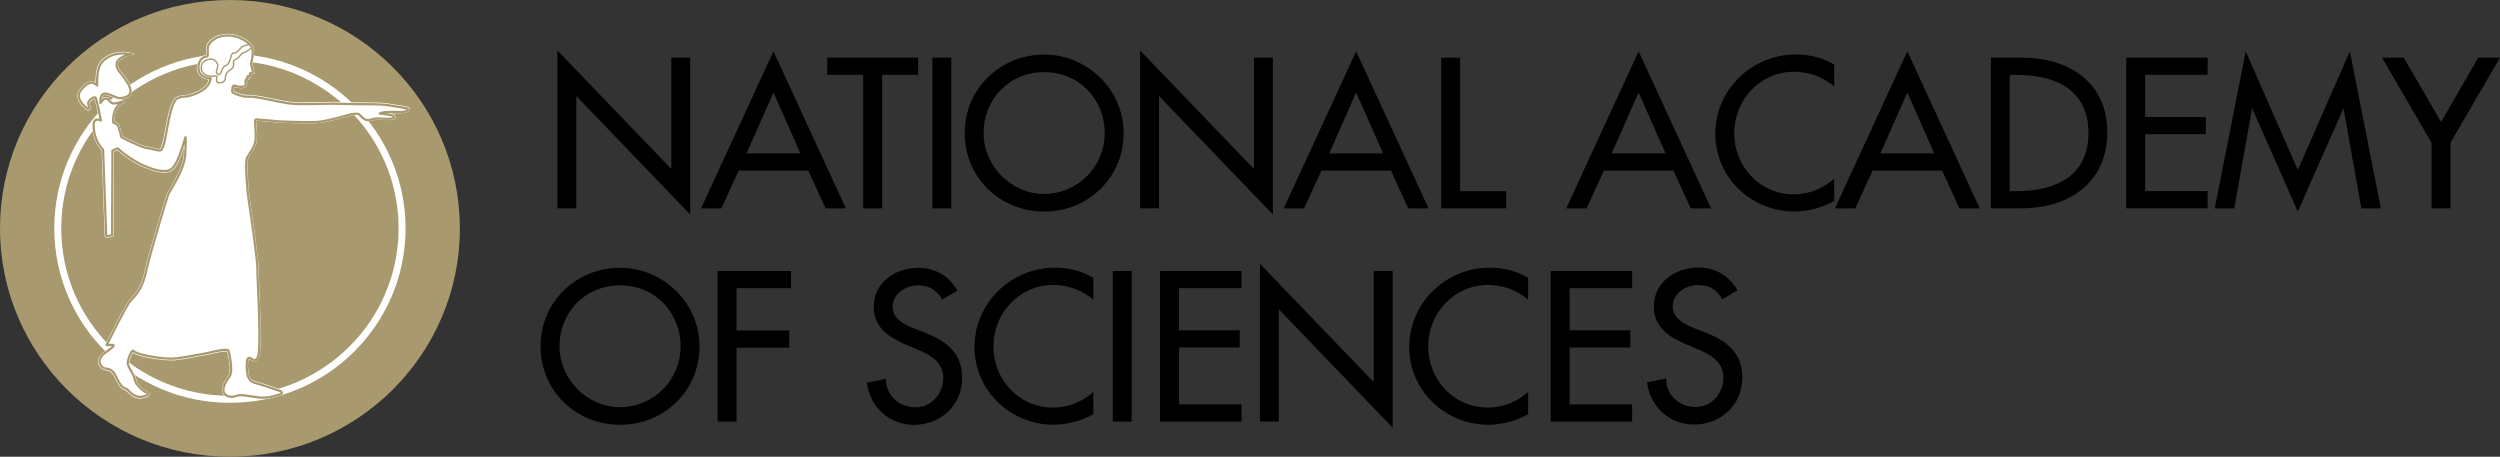 <svg xmlns="http://www.w3.org/2000/svg" width="208" height="38" viewBox="0 0 208 38" fill="none"><rect x="0" y="0" width="208" height="38" fill="#333333" stroke="none"/><g id="artwork" clip-path="url(#clip0_5721_4458)"><path id="Vector" d="M46.378 4.203L55.851 14.057V4.8H57.424V17.846L47.951 7.992V17.331H46.378V4.203Z" fill="black"></path><path id="Vector_2" d="M61.459 14.194L60.02 17.336H58.328L64.353 4.271L70.377 17.336H68.686L67.246 14.194H61.455H61.459ZM64.353 7.696L62.11 12.764H66.595L64.353 7.696Z" fill="black"></path><path id="Vector_3" d="M73.389 17.336H71.817V6.229H68.823V4.8H76.388V6.229H73.394V17.331L73.389 17.336Z" fill="black"></path><path id="Vector_4" d="M79.148 17.336H77.576V4.8H79.148V17.331V17.336Z" fill="black"></path><path id="Vector_5" d="M93.486 11.07C93.486 14.795 90.524 17.6 86.874 17.6C83.225 17.6 80.263 14.79 80.263 11.07C80.263 7.349 83.257 4.54 86.874 4.54C90.492 4.54 93.486 7.482 93.486 11.07ZM91.913 11.07C91.913 8.31 89.837 6.002 86.874 6.002C83.912 6.002 81.835 8.31 81.835 11.07C81.835 13.829 84.146 16.138 86.874 16.138C89.603 16.138 91.913 13.93 91.913 11.07Z" fill="black"></path><path id="Vector_6" d="M94.857 4.203L104.33 14.057V4.8H105.903V17.846L96.43 7.992V17.331H94.857V4.203Z" fill="black"></path><path id="Vector_7" d="M109.938 14.194L108.498 17.336H106.806L112.831 4.271L118.856 17.336H117.164L115.724 14.194H109.933H109.938ZM112.831 7.696L110.589 12.764H115.073L112.831 7.696Z" fill="black"></path><path id="Vector_8" d="M121.483 15.906H125.317V17.336H119.911V4.8H121.483V15.901V15.906Z" fill="black"></path><path id="Vector_9" d="M133.441 14.194L132.001 17.336H130.31L136.334 4.271L142.359 17.336H140.667L139.228 14.194H133.437H133.441ZM136.334 7.696L134.092 12.764H138.577L136.334 7.696Z" fill="black"></path><path id="Vector_10" d="M152.603 7.195C151.699 6.398 150.461 5.965 149.274 5.965C146.445 5.965 144.285 8.31 144.285 11.084C144.285 13.857 146.426 16.17 149.237 16.17C150.475 16.17 151.663 15.706 152.603 14.872V16.716C151.63 17.281 150.392 17.595 149.287 17.595C145.688 17.595 142.712 14.754 142.712 11.129C142.712 7.504 145.707 4.531 149.425 4.531C150.53 4.531 151.649 4.795 152.607 5.378V7.19L152.603 7.195Z" fill="black"></path><path id="Vector_11" d="M155.798 14.194L154.358 17.336H152.667L158.691 4.271L164.716 17.336H163.024L161.585 14.194H155.794H155.798ZM158.691 7.696L156.449 12.764H160.933L158.691 7.696Z" fill="black"></path><path id="Vector_12" d="M165.638 4.8H168.247C172.112 4.8 175.326 6.826 175.326 10.997C175.326 15.168 172.181 17.331 168.196 17.331H165.638V4.8ZM167.21 15.901H167.765C170.979 15.901 173.758 14.704 173.758 11.065C173.758 7.427 170.979 6.229 167.765 6.229H167.21V15.901Z" fill="black"></path><path id="Vector_13" d="M176.899 4.8H183.676V6.229H178.472V9.736H183.524V11.165H178.472V15.901H183.676V17.331H176.899V4.8Z" fill="black"></path><path id="Vector_14" d="M187.395 9.057H187.363L185.891 17.336H184.268L186.844 4.271L191.177 14.143L195.51 4.271L198.087 17.336H196.464L194.992 9.057H194.96L191.177 17.6L187.395 9.057Z" fill="black"></path><path id="Vector_15" d="M198.193 4.8H199.999L203.094 10.15L206.189 4.8H207.996L203.878 11.88V17.331H202.305V11.88L198.188 4.8H198.193Z" fill="black"></path><path id="Vector_16" d="M58.199 28.811C58.199 32.536 55.237 35.341 51.587 35.341C47.938 35.341 44.976 32.531 44.976 28.811C44.976 25.09 47.97 22.281 51.587 22.281C55.205 22.281 58.199 25.223 58.199 28.811ZM56.626 28.811C56.626 26.051 54.549 23.743 51.587 23.743C48.625 23.743 46.548 26.051 46.548 28.811C46.548 31.57 48.859 33.879 51.587 33.879C54.316 33.879 56.626 31.671 56.626 28.811Z" fill="black"></path><path id="Vector_17" d="M61.28 23.975V27.499H65.664V28.929H61.28V35.077H59.708V22.545H65.815V23.975H61.28Z" fill="black"></path><path id="Vector_18" d="M78.401 24.922C77.934 24.139 77.328 23.743 76.375 23.743C75.371 23.743 74.266 24.426 74.266 25.523C74.266 26.502 75.237 27.017 76.022 27.317L76.925 27.668C78.713 28.364 80.052 29.348 80.052 31.443C80.052 33.72 78.278 35.35 76.017 35.35C73.977 35.35 72.386 33.852 72.12 31.843L73.711 31.511C73.692 32.891 74.797 33.888 76.154 33.888C77.512 33.888 78.479 32.759 78.479 31.443C78.479 30.127 77.392 29.517 76.306 29.066L75.435 28.701C73.995 28.087 72.693 27.272 72.693 25.528C72.693 23.501 74.499 22.285 76.407 22.285C77.814 22.285 78.965 22.968 79.653 24.18L78.397 24.927L78.401 24.922Z" fill="black"></path><path id="Vector_19" d="M90.969 24.936C90.066 24.139 88.828 23.706 87.64 23.706C84.811 23.706 82.652 26.051 82.652 28.824C82.652 31.598 84.793 33.911 87.604 33.911C88.842 33.911 90.029 33.446 90.969 32.613V34.457C89.997 35.022 88.759 35.336 87.654 35.336C84.055 35.336 81.079 32.495 81.079 28.87C81.079 25.245 84.073 22.272 87.792 22.272C88.897 22.272 90.016 22.536 90.969 23.119V24.931V24.936Z" fill="black"></path><path id="Vector_20" d="M94.156 35.077H92.583V22.545H94.156V35.077Z" fill="black"></path><path id="Vector_21" d="M96.517 22.545H103.294V23.975H98.09V27.481H103.143V28.911H98.09V33.647H103.294V35.077H96.517V22.545Z" fill="black"></path><path id="Vector_22" d="M104.825 21.944L114.298 31.798V22.541H115.871V35.587L106.398 25.733V35.072H104.825V21.944Z" fill="black"></path><path id="Vector_23" d="M127.141 24.936C126.238 24.139 125 23.706 123.812 23.706C120.983 23.706 118.824 26.051 118.824 28.824C118.824 31.598 120.965 33.911 123.776 33.911C125.014 33.911 126.201 33.446 127.141 32.613V34.457C126.169 35.022 124.931 35.336 123.826 35.336C120.227 35.336 117.247 32.495 117.247 28.87C117.247 25.245 120.241 22.272 123.959 22.272C125.064 22.272 126.183 22.536 127.141 23.119V24.931V24.936Z" fill="black"></path><path id="Vector_24" d="M129.017 22.545H135.793V23.975H130.589V27.481H135.642V28.911H130.589V33.647H135.793V35.077H129.017V22.545Z" fill="black"></path><path id="Vector_25" fill-rule="evenodd" clip-rule="evenodd" d="M38.263 18.998C38.263 29.489 29.698 38 19.134 38C8.57 38 0 29.494 0 18.998C0 8.502 8.565 0 19.129 0C29.693 0 38.258 8.506 38.258 18.998H38.263Z" fill="#A8996E"></path><path id="Vector_26" fill-rule="evenodd" clip-rule="evenodd" d="M21.867 33.228C21.757 33.228 21.642 33.223 21.541 33.21C21.303 33.182 21.078 33.146 20.858 33.114C20.528 33.064 20.239 33.018 20.023 33.018C19.909 33.018 19.826 33.032 19.771 33.055C19.638 33.118 19.464 33.155 19.29 33.155C18.969 33.155 18.708 33.037 18.57 32.832C18.419 32.599 18.433 32.285 18.602 31.898C18.694 31.689 18.79 31.557 18.873 31.443C19.047 31.197 19.162 31.038 19.074 30.277C19.001 29.649 18.941 29.439 18.909 29.325C18.9 29.298 18.896 29.28 18.891 29.257C18.873 29.253 18.836 29.248 18.776 29.248C18.442 29.248 17.818 29.394 17.671 29.435C17.424 29.503 15.26 29.904 14.7 29.963C14.572 29.977 14.421 29.986 14.26 29.986C13.412 29.986 12.348 29.794 11.876 29.676C11.307 29.53 11.165 29.435 11.06 29.357C10.94 29.535 10.729 30.095 10.757 30.227C10.798 30.427 10.821 30.486 11.105 30.974C11.22 31.17 11.284 31.37 11.335 31.547C11.385 31.712 11.426 31.853 11.495 31.921C11.532 31.957 11.578 32.008 11.623 32.062C11.784 32.24 12.004 32.486 12.242 32.549C12.366 32.581 12.449 32.677 12.453 32.782C12.453 32.827 12.44 32.973 12.21 33.046C12.188 33.055 12.16 33.064 12.128 33.073C12.009 33.114 11.853 33.173 11.651 33.173C11.435 33.173 11.225 33.105 11.014 32.968C10.757 32.8 10.647 32.681 10.569 32.595C10.491 32.513 10.463 32.481 10.335 32.449C10.01 32.367 9.702 31.784 9.469 31.283L9.455 31.252C9.354 31.038 9.083 30.833 8.946 30.833C8.602 30.833 8.29 30.619 8.189 30.309C8.134 30.145 8.065 29.721 8.62 29.303C8.712 29.234 8.804 29.166 8.895 29.102C9.015 29.016 9.166 28.911 9.253 28.834H9.221L8.877 28.866L8.652 28.884L8.753 28.679C8.918 28.337 10.395 25.355 10.72 25.004C11.312 24.366 11.738 23.916 12.064 22.431C12.38 20.988 13.769 16.43 13.857 16.197C13.902 16.079 14.012 15.892 14.164 15.633C14.553 14.968 15.2 13.861 15.269 12.964C15.292 12.673 15.305 12.436 15.315 12.245C15.159 12.723 14.961 13.287 14.824 13.529C14.801 13.565 14.783 13.606 14.76 13.647C14.595 13.957 14.37 14.376 13.655 14.376C13.366 14.376 13.017 14.307 12.596 14.171C11.119 13.688 10.037 12.75 9.767 12.504L9.487 12.627L9.455 19.553V19.635L9.377 19.667C9.299 19.699 9.106 19.776 8.96 19.776C8.895 19.776 8.84 19.763 8.795 19.731C8.735 19.69 8.703 19.626 8.703 19.549C8.703 19.458 8.538 14.941 8.451 12.518C8.286 12.354 7.712 11.703 7.667 10.519C7.657 10.255 7.708 10.068 7.818 9.954C7.891 9.877 7.997 9.836 8.116 9.836C8.153 9.836 8.189 9.836 8.226 9.845C8.143 9.431 7.965 8.547 7.864 8.238C7.781 8.256 7.63 8.342 7.538 8.456C7.488 8.52 7.465 8.579 7.474 8.62C7.524 8.861 7.561 9.03 7.479 9.13C7.446 9.171 7.396 9.194 7.341 9.194C7.263 9.194 7.181 9.148 7.057 9.044C6.672 8.716 6.456 8.37 6.433 8.046C6.415 7.809 6.497 7.582 6.676 7.372C7.038 6.958 7.35 6.758 7.634 6.758C7.735 6.758 7.845 6.803 7.937 6.853C7.933 6.389 7.978 5.419 8.469 4.968C8.96 4.517 9.505 4.308 10.193 4.308C10.422 4.308 10.973 4.321 11.179 4.526C10.729 4.649 9.987 4.836 9.835 5.214C9.757 5.405 9.835 5.647 10.069 5.933C10.839 6.862 11.092 7.427 10.922 7.819C10.798 8.101 10.463 8.256 9.895 8.292H9.881H9.867C9.767 8.274 9.592 8.201 9.391 8.119C9.17 8.028 8.9 7.919 8.781 7.905C8.767 7.905 8.753 7.905 8.739 7.905C8.666 7.905 8.616 7.923 8.574 7.969C8.542 8.005 8.506 8.069 8.483 8.183C8.533 8.137 8.584 8.105 8.629 8.096C8.698 8.078 8.758 8.069 8.813 8.069C8.996 8.069 9.074 8.169 9.148 8.26C9.203 8.329 9.258 8.401 9.381 8.47C9.418 8.474 9.455 8.479 9.491 8.479C9.606 8.479 9.721 8.447 9.84 8.415H9.863C9.982 8.374 10.088 8.356 10.207 8.356C10.248 8.356 10.431 8.374 10.431 8.461C10.431 8.52 10.358 8.579 10.308 8.597C10.257 8.615 9.501 8.798 9.528 10.095C9.657 10.15 9.89 10.278 9.964 10.487C10.033 10.687 10.152 11.156 10.193 11.32C10.665 11.562 11.793 12.117 12.11 12.163C12.348 12.195 12.6 12.258 12.806 12.309C12.94 12.34 13.095 12.377 13.137 12.377C13.16 12.377 13.187 12.377 13.21 12.386C13.224 12.386 13.238 12.39 13.256 12.39C13.283 12.39 13.43 12.35 13.6 11.521C13.641 11.32 13.682 11.093 13.723 10.856C13.994 9.376 14.237 8.228 14.737 8.037C15.026 7.923 15.223 7.914 15.393 7.901C15.512 7.891 15.617 7.887 15.746 7.846L15.787 7.832C16.135 7.723 17.158 7.4 17.36 6.635C16.965 6.589 16.401 6.352 16.374 5.692C16.342 4.891 16.819 4.613 17.14 4.572C17.144 4.522 17.14 4.422 17.14 4.344C17.13 4.107 17.121 3.816 17.254 3.616C17.415 3.374 17.896 2.819 18.9 2.819C18.996 2.819 19.097 2.823 19.198 2.832C20.395 2.955 21.037 3.752 21.087 3.916C21.151 4.126 21.183 4.636 21.018 5.191C20.991 5.291 21.073 5.674 21.17 5.97L21.206 6.088L21.087 6.129L20.899 6.193L20.89 6.33V6.43L20.785 6.448L20.716 6.462L20.725 6.489L20.757 6.598L20.647 6.639C20.606 6.657 20.555 6.685 20.546 6.703C20.546 6.721 20.551 6.817 20.56 6.862C20.569 6.935 20.574 6.981 20.564 7.017C20.551 7.113 20.473 7.34 20.051 7.34C19.868 7.34 19.675 7.299 19.565 7.254C19.524 7.236 19.496 7.236 19.487 7.236C19.473 7.24 19.455 7.268 19.455 7.381C19.455 7.427 19.446 7.463 19.437 7.495C19.423 7.559 19.414 7.582 19.588 7.646L19.67 7.677C19.95 7.791 20.221 7.896 20.642 7.896C20.698 7.896 20.757 7.896 20.817 7.891C20.831 7.891 20.844 7.891 20.863 7.891C21.183 7.891 22.091 8.078 22.692 8.197C22.862 8.233 23.004 8.26 23.1 8.279L23.288 8.315C23.71 8.397 24.233 8.502 24.902 8.511C24.971 8.511 25.049 8.511 25.127 8.511C25.498 8.511 25.984 8.502 26.406 8.493H26.548C26.929 8.483 27.268 8.474 27.479 8.474C27.538 8.474 27.584 8.474 27.621 8.474C27.951 8.483 29.648 8.52 29.973 8.52H30.134C30.235 8.52 30.358 8.52 30.5 8.52C31.335 8.52 31.917 8.547 32.28 8.606C32.403 8.625 32.536 8.647 32.674 8.666C33.889 8.852 34.013 8.889 34.072 8.975C34.109 9.03 34.109 9.098 34.072 9.157C33.999 9.294 33.738 9.431 33.32 9.431H33.275C33.1 9.426 32.903 9.421 32.697 9.421C32.633 9.421 32.568 9.421 32.509 9.421C32.788 9.481 32.944 9.599 32.935 9.745C32.922 9.972 32.536 9.986 32.413 9.991C32.348 9.991 32.284 9.991 32.224 9.991C32.064 9.991 31.927 9.982 31.794 9.977H31.761C31.647 9.968 31.541 9.963 31.445 9.963C31.298 9.963 31.184 9.977 31.078 10.009C30.863 10.068 30.721 10.095 30.597 10.095C30.294 10.095 30.134 9.936 29.849 9.649L29.813 9.613C29.813 9.613 29.735 9.572 29.57 9.572C29.405 9.572 29.23 9.599 29.079 9.645C29.061 9.649 27.181 10.218 26.314 10.259C26.154 10.268 25.943 10.268 25.672 10.268C24.76 10.268 23.508 10.227 23.141 10.2C22.93 10.187 22.596 10.155 22.27 10.123C21.881 10.086 21.477 10.05 21.395 10.05C21.376 10.05 21.358 10.05 21.344 10.05H21.33C21.33 10.077 21.33 10.132 21.33 10.232C21.33 10.287 21.339 10.355 21.349 10.432C21.39 10.892 21.454 11.657 21.262 12.104C21.151 12.363 21.014 12.582 20.89 12.773C20.776 12.955 20.679 13.11 20.629 13.251C20.537 13.529 20.62 15.423 20.821 16.757C20.831 16.803 21.541 21.566 21.523 22.326C21.518 22.518 21.541 23.073 21.573 23.774C21.647 25.437 21.752 27.946 21.651 29.212C21.605 29.781 21.436 30.068 21.156 30.068C20.991 30.068 20.863 29.958 20.849 29.945C20.817 29.917 20.757 29.881 20.72 29.881C20.702 29.881 20.675 29.931 20.661 30.027C20.597 30.487 20.67 31.179 20.771 31.338C20.785 31.361 20.798 31.384 20.808 31.402C20.895 31.552 20.95 31.643 21.427 31.771C22.023 31.93 23.302 32.381 23.371 32.408C23.458 32.445 23.549 32.545 23.549 32.663C23.549 32.709 23.531 32.827 23.366 32.886L23.339 32.895C23.137 32.968 22.518 33.196 21.83 33.196L21.867 33.228Z" fill="white"></path><path id="Vector_27" d="M33.453 18.998C33.453 26.853 27.038 33.223 19.129 33.223C11.22 33.223 4.805 26.853 4.805 18.998C4.805 11.143 11.215 4.772 19.129 4.772C27.043 4.772 33.453 11.138 33.453 18.998Z" stroke="white" stroke-width="0.58"></path><path id="Vector_28" fill-rule="evenodd" clip-rule="evenodd" d="M8.088 7.108C8.088 7.108 7.964 5.628 8.57 5.073C9.285 4.417 10.051 4.371 10.968 4.517C10.968 4.517 8.955 4.772 9.986 6.024C11.059 7.327 11.27 8.083 9.904 8.174C9.702 8.137 9.056 7.809 8.808 7.787C8.56 7.764 8.313 7.891 8.359 8.57C8.359 8.57 8.565 8.247 8.671 8.224C9.083 8.119 8.959 8.397 9.349 8.593C9.725 8.675 10.046 8.415 10.317 8.474C10.317 8.474 9.349 8.675 9.418 10.187C9.418 10.187 9.776 10.3 9.858 10.533C9.941 10.765 10.101 11.411 10.101 11.411C10.101 11.411 11.688 12.231 12.109 12.29C12.531 12.349 13.026 12.509 13.155 12.509C13.283 12.509 13.508 12.718 13.742 11.548C13.976 10.378 14.228 8.379 14.801 8.156C15.273 7.973 15.47 8.074 15.8 7.969C16.131 7.864 17.401 7.5 17.529 6.521C17.529 6.521 16.552 6.521 16.516 5.692C16.479 4.863 17.034 4.708 17.213 4.699C17.387 4.686 17.167 4.007 17.378 3.693C17.589 3.379 18.13 2.86 19.203 2.969C20.344 3.087 20.95 3.861 20.982 3.962C21.041 4.162 21.064 4.654 20.913 5.164C20.853 5.364 21.064 6.015 21.064 6.015L20.794 6.111L20.78 6.334L20.569 6.371L20.615 6.534C20.615 6.534 20.463 6.594 20.436 6.676C20.413 6.758 20.454 6.958 20.45 7.013C20.404 7.327 19.822 7.227 19.624 7.154C19.354 7.049 19.34 7.268 19.34 7.4C19.34 7.532 19.198 7.646 19.551 7.787C19.904 7.928 20.23 8.083 20.835 8.042C21.174 8.019 22.646 8.347 23.082 8.429C23.517 8.511 24.118 8.652 24.907 8.661C25.695 8.675 27.254 8.615 27.625 8.625C27.942 8.634 29.638 8.67 29.982 8.67C30.326 8.67 31.61 8.647 32.27 8.752C32.931 8.857 33.925 8.998 33.976 9.066C34.022 9.135 33.802 9.335 33.293 9.321C32.788 9.308 31.844 9.285 31.596 9.44L32.444 9.558C32.866 9.626 33.031 9.863 32.422 9.886C31.807 9.909 31.436 9.804 31.055 9.909C30.432 10.086 30.354 9.982 29.913 9.544C29.794 9.426 29.359 9.449 29.056 9.544C28.749 9.64 27.089 10.118 26.323 10.155C25.558 10.191 23.641 10.132 23.169 10.095C22.696 10.059 21.569 9.945 21.413 9.945C21.257 9.945 21.202 9.9 21.225 10.259C21.247 10.624 21.376 11.58 21.165 12.072C20.954 12.563 20.633 12.914 20.528 13.228C20.422 13.543 20.514 15.46 20.716 16.794C20.917 18.128 21.431 21.707 21.417 22.34C21.399 22.973 21.692 27.408 21.546 29.221C21.459 30.318 20.954 29.872 20.954 29.872C20.954 29.872 20.619 29.571 20.555 30.031C20.491 30.491 20.555 31.22 20.684 31.425C20.812 31.63 20.826 31.757 21.417 31.916C22.009 32.076 23.27 32.517 23.348 32.549C23.425 32.581 23.522 32.722 23.348 32.786C23.173 32.85 22.357 33.164 21.546 33.068C20.729 32.973 20.005 32.786 19.712 32.927C19.28 33.132 18.226 33.036 18.716 31.935C19.01 31.279 19.335 31.402 19.203 30.245C19.106 29.403 19.028 29.294 19.01 29.184C18.978 28.979 17.878 29.23 17.639 29.294C17.401 29.357 15.259 29.758 14.686 29.817C13.847 29.908 12.49 29.68 11.908 29.53C11.22 29.357 11.188 29.262 11.059 29.184C10.949 29.116 10.582 30.017 10.633 30.236C10.679 30.459 10.711 30.532 10.995 31.019C11.22 31.402 11.229 31.821 11.408 31.994C11.582 32.167 11.862 32.558 12.215 32.654C12.366 32.695 12.384 32.845 12.178 32.904C11.972 32.968 11.605 33.173 11.091 32.841C10.582 32.508 10.693 32.381 10.372 32.303C10.051 32.226 9.684 31.416 9.574 31.179C9.464 30.942 9.161 30.687 8.95 30.687C8.377 30.687 7.914 29.977 8.698 29.384C9.198 29.007 9.789 28.674 9.221 28.688L8.868 28.72C8.868 28.72 10.491 25.418 10.816 25.072C11.422 24.421 11.857 23.961 12.187 22.44C12.508 20.983 13.888 16.452 13.976 16.225C14.136 15.815 15.301 14.212 15.397 12.96C15.493 11.707 15.429 11.421 15.429 11.421C15.429 11.421 14.966 13.005 14.709 13.451C14.452 13.893 14.278 14.576 12.632 14.039C10.968 13.492 9.789 12.34 9.789 12.34L9.358 12.532L9.326 19.54C9.184 19.603 8.831 19.731 8.831 19.54C8.831 19.462 8.574 12.454 8.574 12.454C8.574 12.454 7.841 11.821 7.79 10.505C7.758 9.663 8.391 10.027 8.391 10.027C8.391 10.027 8.097 8.497 7.969 8.142C7.905 7.969 7.281 8.333 7.345 8.634C7.41 8.934 7.474 9.221 7.139 8.934C6.804 8.647 6.245 8.051 6.772 7.445C7.19 6.967 7.46 6.876 7.634 6.876C7.809 6.876 8.074 7.095 8.074 7.095L8.088 7.108Z" fill="white" stroke="#A8996E" stroke-width="0.19" stroke-linejoin="round"></path><path id="Vector_29" d="M20.977 3.934C20.977 3.934 20.509 4.326 20.308 4.372C20.106 4.412 19.973 4.627 19.858 4.768C19.744 4.909 19.386 4.973 19.423 5.214C19.496 5.665 19.235 5.747 19.06 5.883C18.905 6.006 18.758 6.166 18.762 6.393C18.776 6.748 18.506 6.903 18.281 6.894C17.955 6.881 18.006 6.662 18.052 6.425C18.075 6.298 17.919 6.325 17.671 6.343C17.346 6.361 16.695 6.225 16.745 5.56C16.786 5.004 17.41 4.922 17.538 4.909C17.818 4.881 18.139 5.246 18.125 5.473C18.111 5.701 17.974 5.942 18.001 6.024C18.029 6.111 18.253 6.462 18.432 5.915C18.57 5.496 18.689 5.537 18.859 5.423C19.028 5.31 19.148 4.982 19.216 4.74C19.381 4.176 19.363 4.554 19.638 4.367C19.89 4.194 19.973 4.062 20.087 3.934C20.202 3.807 20.661 3.761 20.743 3.661" stroke="#A8996E" stroke-width="0.12"></path><path id="Vector_30" d="M143.306 24.894C142.838 24.11 142.233 23.714 141.279 23.714C140.275 23.714 139.17 24.397 139.17 25.495C139.17 26.474 140.142 26.988 140.926 27.289L141.829 27.64C143.622 28.336 144.961 29.32 144.961 31.415C144.961 33.691 143.187 35.322 140.926 35.322C138.886 35.322 137.295 33.823 137.029 31.815L138.62 31.483C138.602 32.863 139.707 33.86 141.064 33.86C142.421 33.86 143.388 32.73 143.388 31.415C143.388 30.099 142.302 29.488 141.215 29.038L140.344 28.673C138.904 28.058 137.597 27.243 137.597 25.499C137.597 23.473 139.404 22.257 141.311 22.257C142.714 22.257 143.87 22.94 144.558 24.151L143.301 24.898L143.306 24.894Z" fill="black"></path></g><defs><clipPath id="clip0_5721_4458"><rect width="208" height="38" fill="white"></rect></clipPath></defs></svg>